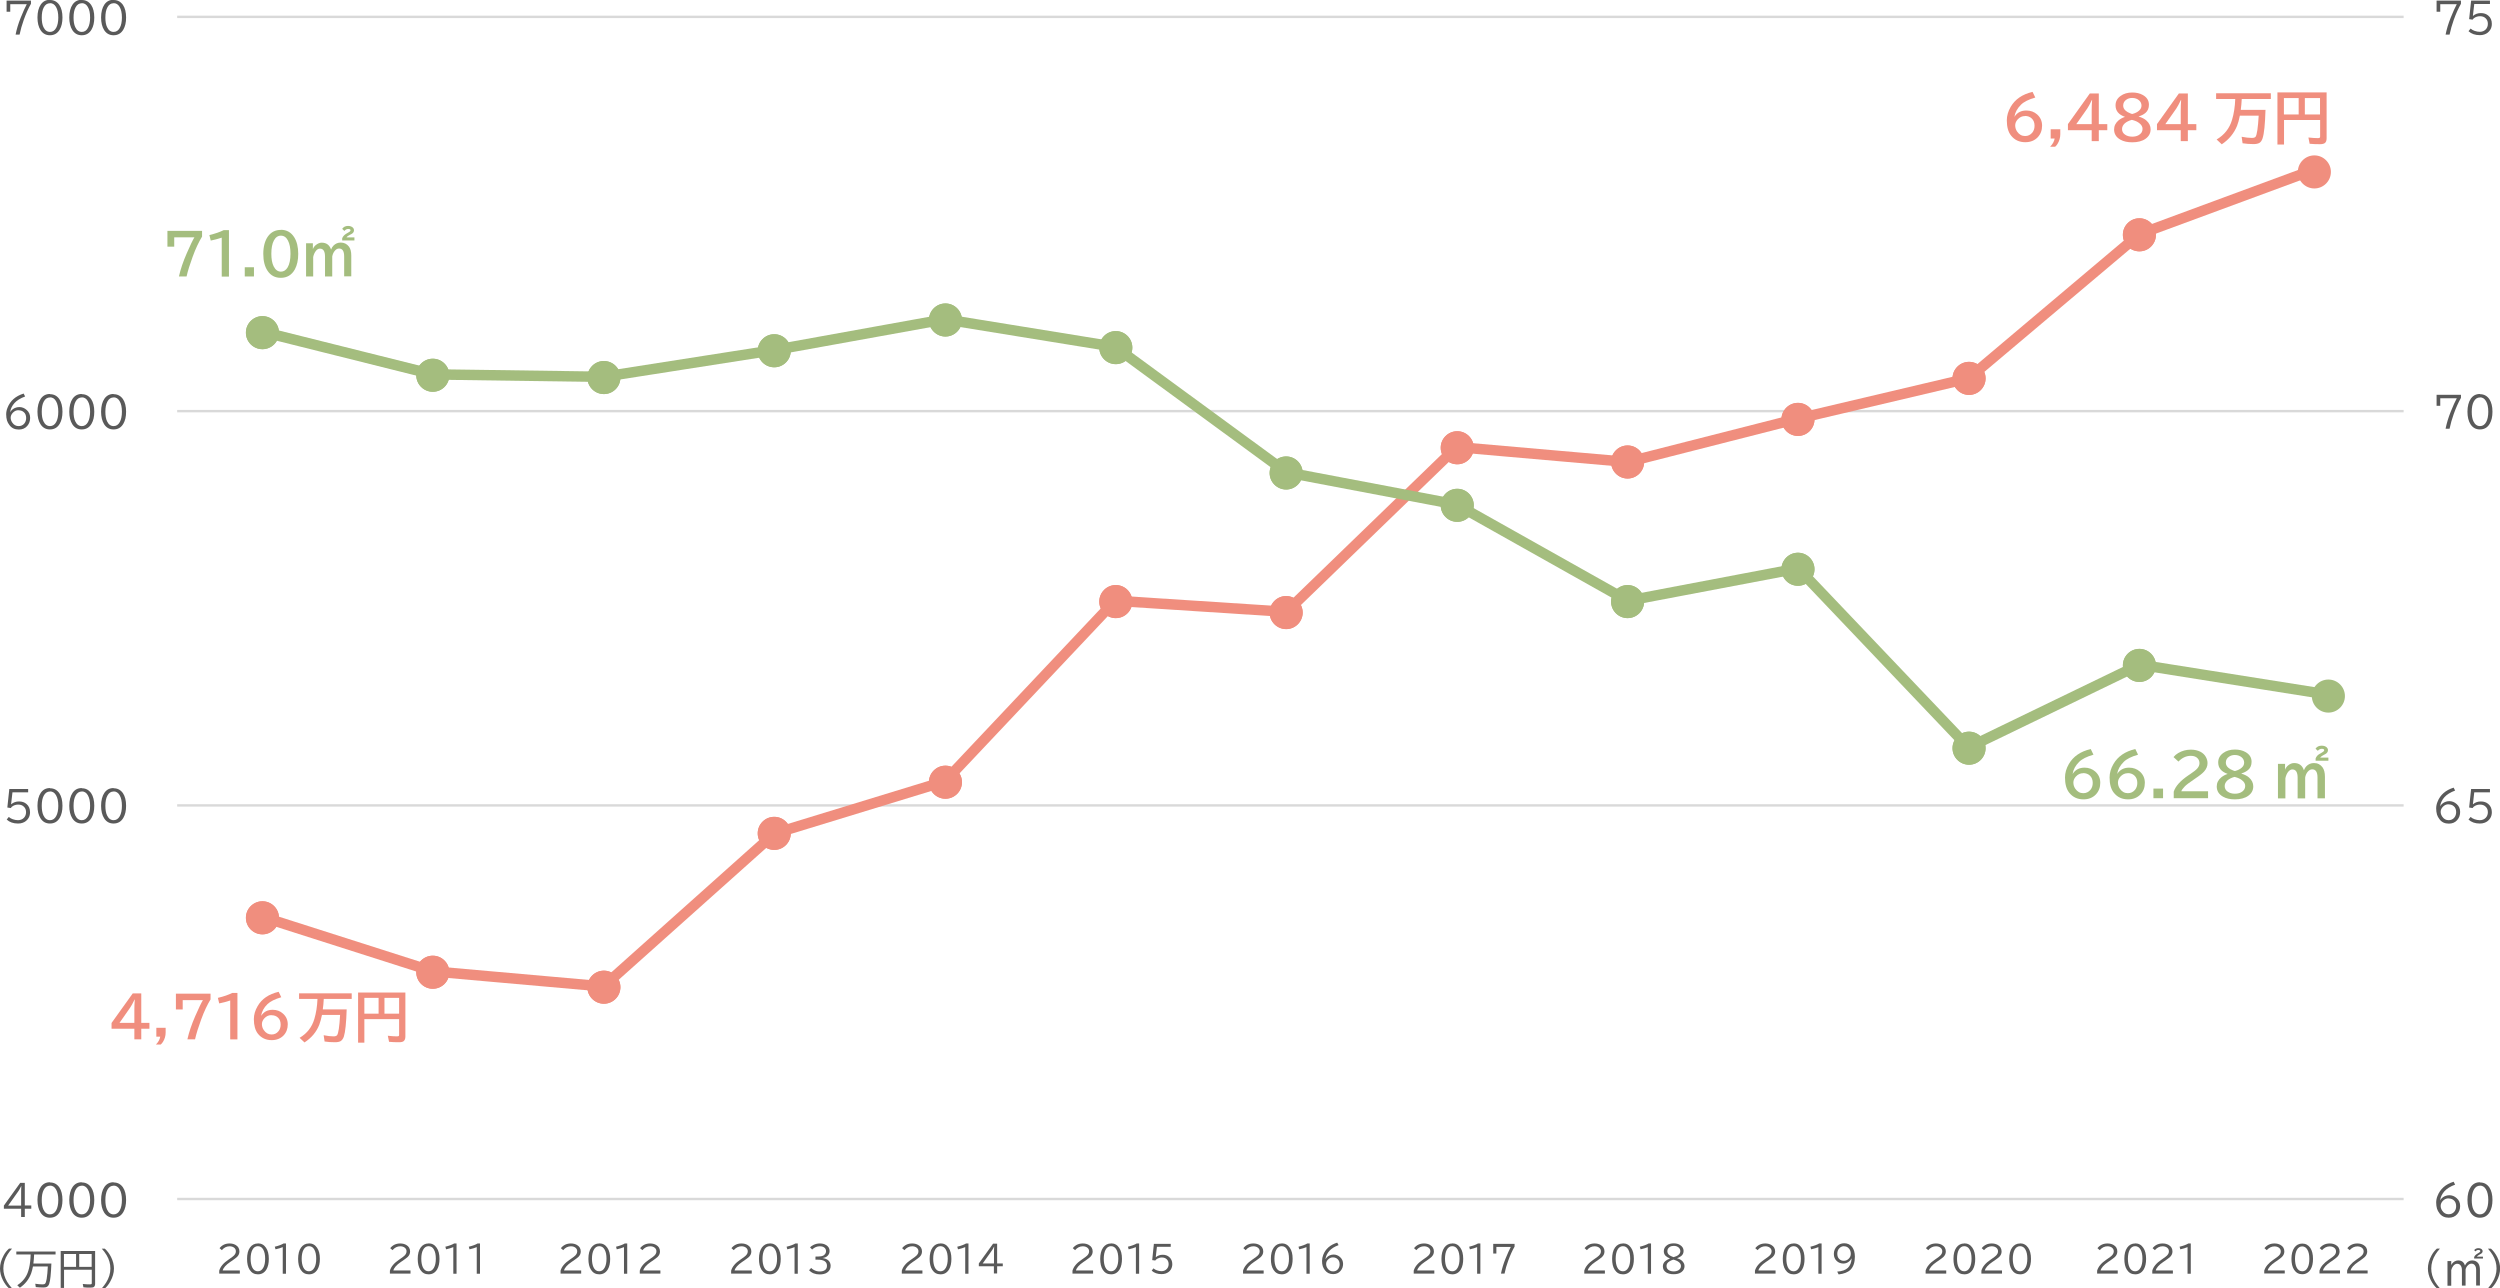<?xml version="1.0" encoding="UTF-8"?>
<svg id="_レイヤー_2" data-name="レイヤー 2" xmlns="http://www.w3.org/2000/svg" xmlns:xlink="http://www.w3.org/1999/xlink" viewBox="0 0 238.91 123.13">
  <defs>
    <style>
      .cls-1 {
        stroke: #d9d9d9;
        stroke-linejoin: round;
        stroke-width: .23px;
      }

      .cls-1, .cls-2, .cls-3, .cls-4 {
        fill: none;
      }

      .cls-5 {
        fill: #a4bd7e;
      }

      .cls-6 {
        fill: #f08e7e;
      }

      .cls-7 {
        clip-path: url(#clippath-1);
      }

      .cls-2 {
        stroke: #a4bd7e;
      }

      .cls-2, .cls-3 {
        stroke-miterlimit: 10;
      }

      .cls-3 {
        stroke: #f08e7e;
      }

      .cls-8 {
        clip-path: url(#clippath);
      }

      .cls-4 {
        clip-rule: evenodd;
      }

      .cls-9 {
        fill: #595959;
      }
    </style>
    <clipPath id="clippath">
      <polygon class="cls-4" points="16.85 115.03 229.7 115.03 229.7 1.61 16.85 1.61 16.85 115.03 16.85 115.03"/>
    </clipPath>
    <clipPath id="clippath-1">
      <polygon class="cls-4" points="16.85 115.03 229.7 115.03 229.7 1.61 16.85 1.61 16.85 115.03 16.85 115.03"/>
    </clipPath>
  </defs>
  <g id="_レイヤー_2-2" data-name="レイヤー 2">
    <g>
      <path class="cls-1" d="M16.93,76.97H229.7M16.93,39.29H229.7M16.93,1.61H229.7"/>
      <line class="cls-1" x1="16.93" y1="114.58" x2="229.7" y2="114.58"/>
      <g class="cls-8">
        <polyline class="cls-3" points="25.1 87.63 41.38 92.83 57.66 94.27 74.02 79.65 90.29 74.67 106.57 57.41 122.93 58.47 139.21 42.72 155.56 44.15 171.84 40 188.12 36.16 204.47 22.37 221.74 15.99"/>
      </g>
      <g>
        <path class="cls-6" d="M26.66,87.71c0,.87-.71,1.58-1.58,1.58s-1.58-.71-1.58-1.58,.71-1.58,1.58-1.58,1.58,.71,1.58,1.58h0Z"/>
        <path class="cls-6" d="M26.66,87.71c0,.87-.71,1.58-1.58,1.58s-1.58-.71-1.58-1.58,.71-1.58,1.58-1.58,1.58,.71,1.58,1.58h0Z"/>
        <path class="cls-6" d="M42.94,92.91c0,.87-.71,1.58-1.58,1.58s-1.58-.71-1.58-1.58,.71-1.58,1.58-1.58,1.58,.71,1.58,1.58h0Z"/>
        <path class="cls-6" d="M42.94,92.91c0,.87-.71,1.58-1.58,1.58s-1.58-.71-1.58-1.58,.71-1.58,1.58-1.58,1.58,.71,1.58,1.58h0Z"/>
        <path class="cls-6" d="M59.29,94.34c0,.87-.71,1.58-1.58,1.58s-1.58-.71-1.58-1.58,.71-1.58,1.58-1.58,1.58,.71,1.58,1.58h0Z"/>
        <path class="cls-6" d="M59.29,94.34c0,.87-.71,1.58-1.58,1.58s-1.58-.71-1.58-1.58,.71-1.58,1.58-1.58,1.58,.71,1.58,1.58h0Z"/>
        <path class="cls-6" d="M75.57,79.64c0,.87-.71,1.58-1.58,1.58s-1.58-.71-1.58-1.58,.71-1.58,1.58-1.58,1.58,.71,1.58,1.58h0Z"/>
        <path class="cls-6" d="M75.57,79.64c0,.87-.71,1.58-1.58,1.58s-1.58-.71-1.58-1.58,.71-1.58,1.58-1.58,1.58,.71,1.58,1.58h0Z"/>
        <path class="cls-6" d="M91.93,74.75c0,.87-.71,1.58-1.58,1.58s-1.58-.71-1.58-1.58,.71-1.58,1.58-1.58,1.58,.71,1.58,1.58h0Z"/>
        <path class="cls-6" d="M91.93,74.75c0,.87-.71,1.58-1.58,1.58s-1.58-.71-1.58-1.58,.71-1.58,1.58-1.58,1.58,.71,1.58,1.58h0Z"/>
        <path class="cls-6" d="M108.21,57.49c0,.87-.71,1.58-1.58,1.58s-1.58-.71-1.58-1.58,.71-1.58,1.58-1.58,1.58,.71,1.58,1.58h0Z"/>
        <path class="cls-6" d="M108.21,57.49c0,.87-.71,1.58-1.58,1.58s-1.58-.71-1.58-1.58,.71-1.58,1.58-1.58,1.58,.71,1.58,1.58h0Z"/>
        <path class="cls-6" d="M124.49,58.54c0,.87-.71,1.58-1.58,1.58s-1.58-.71-1.58-1.58,.71-1.58,1.58-1.58,1.58,.71,1.58,1.58h0Z"/>
        <path class="cls-6" d="M124.49,58.54c0,.87-.71,1.58-1.58,1.58s-1.58-.71-1.58-1.58,.71-1.58,1.58-1.58,1.58,.71,1.58,1.58h0Z"/>
        <path class="cls-6" d="M140.84,42.79c0,.87-.71,1.58-1.58,1.58s-1.58-.71-1.58-1.58,.71-1.58,1.58-1.58,1.58,.71,1.58,1.58h0Z"/>
        <path class="cls-6" d="M140.84,42.79c0,.87-.71,1.58-1.58,1.58s-1.58-.71-1.58-1.58,.71-1.58,1.58-1.58,1.58,.71,1.58,1.58h0Z"/>
        <path class="cls-6" d="M157.12,44.15c0,.87-.71,1.58-1.58,1.58s-1.58-.71-1.58-1.58,.71-1.58,1.58-1.58,1.58,.71,1.58,1.58h0Z"/>
        <path class="cls-6" d="M157.12,44.15c0,.87-.71,1.58-1.58,1.58s-1.58-.71-1.58-1.58,.71-1.58,1.58-1.58,1.58,.71,1.58,1.58h0Z"/>
        <path class="cls-6" d="M173.4,40.08c0,.87-.71,1.58-1.58,1.58s-1.58-.71-1.58-1.58,.71-1.58,1.58-1.58,1.58,.71,1.58,1.58h0Z"/>
        <path class="cls-6" d="M173.4,40.08c0,.87-.71,1.58-1.58,1.58s-1.58-.71-1.58-1.58,.71-1.58,1.58-1.58,1.58,.71,1.58,1.58h0Z"/>
        <path class="cls-6" d="M189.75,36.16c0,.87-.71,1.58-1.58,1.58s-1.58-.71-1.58-1.58,.71-1.58,1.58-1.58,1.58,.71,1.58,1.58h0Z"/>
        <path class="cls-6" d="M189.75,36.16c0,.87-.71,1.58-1.58,1.58s-1.58-.71-1.58-1.58,.71-1.58,1.58-1.58,1.58,.71,1.58,1.58h0Z"/>
        <path class="cls-6" d="M206.03,22.44c0,.87-.71,1.58-1.58,1.58s-1.58-.71-1.58-1.58,.71-1.58,1.58-1.58,1.58,.71,1.58,1.58h0Z"/>
        <path class="cls-6" d="M206.03,22.44c0,.87-.71,1.58-1.58,1.58s-1.58-.71-1.58-1.58,.71-1.58,1.58-1.58,1.58,.71,1.58,1.58h0Z"/>
        <path class="cls-6" d="M222.75,16.43c0,.87-.71,1.58-1.58,1.58s-1.58-.71-1.58-1.58,.71-1.58,1.58-1.58,1.58,.71,1.58,1.58h0Z"/>
      </g>
      <g class="cls-7">
        <polyline class="cls-2" points="25.1 31.71 41.38 35.78 57.66 36.01 74.02 33.45 90.29 30.51 106.57 33.15 122.93 45.13 139.21 48.22 155.56 57.41 171.84 54.32 188.12 71.43 204.47 63.52 222.5 66.38"/>
      </g>
      <g>
        <path class="cls-5" d="M26.66,31.79c0,.87-.71,1.58-1.58,1.58s-1.58-.71-1.58-1.58,.71-1.58,1.58-1.58,1.58,.71,1.58,1.58h0Z"/>
        <path class="cls-5" d="M26.66,31.79c0,.87-.71,1.58-1.58,1.58s-1.58-.71-1.58-1.58,.71-1.58,1.58-1.58,1.58,.71,1.58,1.58h0Z"/>
        <path class="cls-5" d="M42.94,35.86c0,.87-.71,1.58-1.58,1.58s-1.58-.71-1.58-1.58,.71-1.58,1.58-1.58,1.58,.71,1.58,1.58h0Z"/>
        <path class="cls-5" d="M42.94,35.86c0,.87-.71,1.58-1.58,1.58s-1.58-.71-1.58-1.58,.71-1.58,1.58-1.58,1.58,.71,1.58,1.58h0Z"/>
        <path class="cls-5" d="M59.29,36.08c0,.87-.71,1.58-1.58,1.58s-1.58-.71-1.58-1.58,.71-1.58,1.58-1.58,1.58,.71,1.58,1.58h0Z"/>
        <path class="cls-5" d="M59.29,36.08c0,.87-.71,1.58-1.58,1.58s-1.58-.71-1.58-1.58,.71-1.58,1.58-1.58,1.58,.71,1.58,1.58h0Z"/>
        <path class="cls-5" d="M75.57,33.52c0,.87-.71,1.58-1.58,1.58s-1.58-.71-1.58-1.58,.71-1.58,1.58-1.58,1.58,.71,1.58,1.58h0Z"/>
        <path class="cls-5" d="M75.57,33.52c0,.87-.71,1.58-1.58,1.58s-1.58-.71-1.58-1.58,.71-1.58,1.58-1.58,1.58,.71,1.58,1.58h0Z"/>
        <path class="cls-5" d="M91.93,30.58c0,.87-.71,1.58-1.58,1.58s-1.58-.71-1.58-1.58,.71-1.58,1.58-1.58,1.58,.71,1.58,1.58h0Z"/>
        <path class="cls-5" d="M91.93,30.58c0,.87-.71,1.58-1.58,1.58s-1.58-.71-1.58-1.58,.71-1.58,1.58-1.58,1.58,.71,1.58,1.58h0Z"/>
        <path class="cls-5" d="M108.21,33.22c0,.87-.71,1.58-1.58,1.58s-1.58-.71-1.58-1.58,.71-1.58,1.58-1.58,1.58,.71,1.58,1.58h0Z"/>
        <path class="cls-5" d="M108.21,33.22c0,.87-.71,1.58-1.58,1.58s-1.58-.71-1.58-1.58,.71-1.58,1.58-1.58,1.58,.71,1.58,1.58h0Z"/>
        <path class="cls-5" d="M124.49,45.2c0,.87-.71,1.58-1.58,1.58s-1.58-.71-1.58-1.58,.71-1.58,1.58-1.58,1.58,.71,1.58,1.58h0Z"/>
        <path class="cls-5" d="M124.49,45.2c0,.87-.71,1.58-1.58,1.58s-1.58-.71-1.58-1.58,.71-1.58,1.58-1.58,1.58,.71,1.58,1.58h0Z"/>
        <path class="cls-5" d="M140.84,48.29c0,.87-.71,1.58-1.58,1.58s-1.58-.71-1.58-1.58,.71-1.58,1.58-1.58,1.58,.71,1.58,1.58h0Z"/>
        <path class="cls-5" d="M140.84,48.29c0,.87-.71,1.58-1.58,1.58s-1.58-.71-1.58-1.58,.71-1.58,1.58-1.58,1.58,.71,1.58,1.58h0Z"/>
        <path class="cls-5" d="M157.12,57.49c0,.87-.71,1.58-1.58,1.58s-1.58-.71-1.58-1.58,.71-1.58,1.58-1.58,1.58,.71,1.58,1.58h0Z"/>
        <path class="cls-5" d="M157.12,57.49c0,.87-.71,1.58-1.58,1.58s-1.58-.71-1.58-1.58,.71-1.58,1.58-1.58,1.58,.71,1.58,1.58h0Z"/>
        <path class="cls-5" d="M173.4,54.4c0,.87-.71,1.58-1.58,1.58s-1.58-.71-1.58-1.58,.71-1.58,1.58-1.58,1.58,.71,1.58,1.58h0Z"/>
        <path class="cls-5" d="M173.4,54.4c0,.87-.71,1.58-1.58,1.58s-1.58-.71-1.58-1.58,.71-1.58,1.58-1.58,1.58,.71,1.58,1.58h0Z"/>
        <path class="cls-5" d="M189.75,71.5c0,.87-.71,1.58-1.58,1.58s-1.58-.71-1.58-1.58,.71-1.58,1.58-1.58,1.58,.71,1.58,1.58h0Z"/>
        <path class="cls-5" d="M189.75,71.5c0,.87-.71,1.58-1.58,1.58s-1.58-.71-1.58-1.58,.71-1.58,1.58-1.58,1.58,.71,1.58,1.58h0Z"/>
        <path class="cls-5" d="M206.03,63.59c0,.87-.71,1.58-1.58,1.58s-1.58-.71-1.58-1.58,.71-1.58,1.58-1.58,1.58,.71,1.58,1.58h0Z"/>
        <path class="cls-5" d="M206.03,63.59c0,.87-.71,1.58-1.58,1.58s-1.58-.71-1.58-1.58,.71-1.58,1.58-1.58,1.58,.71,1.58,1.58h0Z"/>
        <path class="cls-5" d="M224.09,66.52c0,.87-.71,1.58-1.58,1.58s-1.58-.71-1.58-1.58,.71-1.58,1.58-1.58,1.58,.71,1.58,1.58h0Z"/>
      </g>
      <g>
        <path class="cls-9" d="M233.2,114.7c.1-.18,.25-.3,.44-.39,.14-.06,.28-.09,.42-.09,.26,0,.5,.09,.71,.28,.22,.19,.33,.44,.33,.75s-.09,.56-.28,.78c-.2,.23-.47,.34-.8,.34-.39,0-.69-.14-.9-.43-.11-.14-.18-.28-.23-.43-.05-.17-.08-.37-.08-.59,0-.21,.04-.42,.13-.64,.26-.66,.77-1.11,1.54-1.35l.14,.28c-.46,.17-.79,.38-1.01,.62-.24,.27-.38,.56-.42,.88h.02Zm.79-.18c-.21,0-.39,.08-.55,.25-.13,.14-.2,.3-.2,.47,0,.16,.05,.31,.15,.46,.15,.23,.36,.34,.61,.34,.22,0,.4-.08,.53-.23,.13-.15,.19-.33,.19-.54,0-.23-.07-.42-.2-.54-.14-.14-.32-.2-.53-.2Z"/>
        <path class="cls-9" d="M237,113c.38,0,.67,.16,.89,.47,.2,.3,.3,.7,.3,1.21,0,.47-.09,.85-.26,1.14-.21,.37-.53,.55-.94,.55-.39,0-.69-.17-.9-.5-.19-.3-.29-.7-.29-1.2s.11-.94,.32-1.24c.21-.3,.5-.45,.87-.45Zm0,.31c-.26,0-.46,.13-.6,.4-.13,.24-.19,.56-.19,.97,0,.37,.05,.68,.16,.91,.14,.3,.35,.46,.63,.46,.25,0,.45-.13,.59-.39,.13-.24,.2-.57,.2-.98,0-.43-.07-.77-.22-1.02-.14-.24-.33-.36-.58-.36Z"/>
      </g>
      <g>
        <path class="cls-9" d="M233.2,77.04c.1-.18,.25-.3,.44-.39,.14-.06,.28-.09,.42-.09,.26,0,.5,.09,.71,.28,.22,.19,.33,.44,.33,.75s-.09,.56-.28,.78c-.2,.23-.47,.34-.8,.34-.39,0-.69-.14-.9-.43-.11-.14-.18-.28-.23-.43-.05-.17-.08-.37-.08-.59,0-.21,.04-.42,.13-.64,.26-.66,.77-1.11,1.54-1.35l.14,.28c-.46,.17-.79,.38-1.01,.62-.24,.27-.38,.56-.42,.88h.02Zm.79-.18c-.21,0-.39,.08-.55,.25-.13,.14-.2,.3-.2,.47,0,.16,.05,.31,.15,.46,.15,.23,.36,.34,.61,.34,.22,0,.4-.08,.53-.23,.13-.15,.19-.33,.19-.54,0-.23-.07-.42-.2-.54-.14-.14-.32-.2-.53-.2Z"/>
        <path class="cls-9" d="M236.13,75.4h1.82v.32h-1.5l-.13,1.13h.02c.2-.17,.45-.26,.74-.26s.52,.08,.71,.24c.23,.19,.34,.46,.34,.79,0,.22-.05,.41-.16,.58-.13,.2-.31,.35-.55,.43-.13,.05-.28,.07-.44,.07-.45,0-.81-.13-1.08-.38l.2-.25c.11,.1,.24,.17,.38,.22,.17,.06,.34,.09,.5,.09,.23,0,.42-.08,.57-.23,.13-.14,.2-.32,.2-.53s-.06-.38-.19-.51c-.14-.15-.32-.22-.56-.22-.17,0-.33,.04-.48,.12-.1,.06-.18,.12-.23,.21l-.33-.05,.19-1.77Z"/>
      </g>
      <g>
        <path class="cls-9" d="M232.85,37.73h2.33v.29c-.25,.44-.48,.95-.69,1.54-.17,.47-.3,.94-.4,1.41h-.38c.1-.51,.26-1.05,.49-1.62,.23-.58,.43-1.01,.58-1.29h-1.58v.72h-.35v-1.05Z"/>
        <path class="cls-9" d="M237,37.67c.38,0,.67,.16,.89,.47,.2,.3,.3,.7,.3,1.21,0,.47-.09,.85-.26,1.14-.21,.37-.53,.55-.94,.55-.39,0-.69-.17-.9-.5-.19-.3-.29-.7-.29-1.2s.11-.94,.32-1.24c.21-.3,.5-.45,.87-.45Zm0,.31c-.26,0-.46,.13-.6,.4-.13,.24-.19,.56-.19,.97,0,.37,.05,.68,.16,.91,.14,.3,.35,.46,.63,.46,.25,0,.45-.13,.59-.39,.13-.24,.2-.57,.2-.98,0-.43-.07-.77-.22-1.02-.14-.24-.33-.36-.58-.36Z"/>
      </g>
      <g>
        <path class="cls-9" d="M232.85,.06h2.33V.36c-.25,.44-.48,.95-.69,1.54-.17,.47-.3,.94-.4,1.41h-.38c.1-.51,.26-1.05,.49-1.62,.23-.58,.43-1.01,.58-1.29h-1.58v.72h-.35V.06Z"/>
        <path class="cls-9" d="M236.13,.06h1.82V.38h-1.5l-.13,1.13h.02c.2-.17,.45-.26,.74-.26s.52,.08,.71,.24c.23,.19,.34,.46,.34,.79,0,.22-.05,.41-.16,.58-.13,.2-.31,.35-.55,.43-.13,.05-.28,.07-.44,.07-.45,0-.81-.13-1.08-.38l.2-.25c.11,.1,.24,.17,.38,.22,.17,.06,.34,.09,.5,.09,.23,0,.42-.08,.57-.23,.13-.14,.2-.32,.2-.53s-.06-.38-.19-.51c-.14-.15-.32-.22-.56-.22-.17,0-.33,.04-.48,.12-.1,.06-.18,.12-.23,.21l-.33-.05,.19-1.77Z"/>
      </g>
      <g>
        <path class="cls-9" d="M1.93,113.04h.44v2.16h.62v.31h-.62v.79h-.35v-.79H.37v-.3l1.56-2.17Zm.09,2.16v-1.15c0-.22,0-.45,.02-.69h-.02c-.11,.23-.21,.4-.29,.51l-.95,1.34h1.24Z"/>
        <path class="cls-9" d="M4.78,113c.38,0,.67,.16,.89,.47,.2,.3,.3,.7,.3,1.21,0,.47-.09,.85-.26,1.14-.21,.37-.53,.55-.94,.55-.39,0-.69-.17-.9-.5-.19-.3-.29-.7-.29-1.2s.11-.94,.32-1.24c.21-.3,.5-.45,.87-.45Zm0,.31c-.26,0-.46,.13-.6,.4-.13,.24-.19,.56-.19,.97,0,.37,.05,.68,.16,.91,.14,.3,.35,.46,.63,.46,.25,0,.45-.13,.59-.39,.13-.24,.2-.57,.2-.98,0-.43-.07-.77-.22-1.02-.14-.24-.33-.36-.58-.36Z"/>
        <path class="cls-9" d="M7.82,113c.38,0,.67,.16,.89,.47,.2,.3,.3,.7,.3,1.21,0,.47-.09,.85-.26,1.14-.21,.37-.53,.55-.94,.55-.39,0-.69-.17-.9-.5-.19-.3-.29-.7-.29-1.2s.11-.94,.32-1.24c.21-.3,.5-.45,.87-.45Zm0,.31c-.26,0-.46,.13-.6,.4-.13,.24-.19,.56-.19,.97,0,.37,.05,.68,.16,.91,.14,.3,.35,.46,.63,.46,.25,0,.45-.13,.59-.39,.13-.24,.2-.57,.2-.98,0-.43-.07-.77-.22-1.02-.14-.24-.33-.36-.58-.36Z"/>
        <path class="cls-9" d="M10.86,113c.38,0,.67,.16,.89,.47,.2,.3,.3,.7,.3,1.21,0,.47-.09,.85-.26,1.14-.21,.37-.53,.55-.94,.55-.39,0-.69-.17-.9-.5-.19-.3-.29-.7-.29-1.2s.11-.94,.32-1.24c.21-.3,.5-.45,.87-.45Zm0,.31c-.26,0-.46,.13-.6,.4-.13,.24-.19,.56-.19,.97,0,.37,.05,.68,.16,.91,.14,.3,.35,.46,.63,.46,.25,0,.45-.13,.59-.39,.13-.24,.2-.57,.2-.98,0-.43-.07-.77-.22-1.02-.14-.24-.33-.36-.58-.36Z"/>
      </g>
      <g>
        <path class="cls-9" d="M.87,75.4h1.82v.32H1.19l-.13,1.13h.02c.2-.17,.45-.26,.74-.26s.52,.08,.71,.24c.23,.19,.34,.46,.34,.79,0,.22-.05,.41-.16,.58-.13,.2-.31,.35-.55,.43-.13,.05-.28,.07-.44,.07-.45,0-.81-.13-1.08-.38l.2-.25c.11,.1,.24,.17,.38,.22,.17,.06,.34,.09,.5,.09,.23,0,.42-.08,.57-.23,.13-.14,.2-.32,.2-.53s-.06-.38-.19-.51c-.14-.15-.32-.22-.56-.22-.17,0-.33,.04-.48,.12-.1,.06-.18,.12-.23,.21l-.33-.05,.19-1.77Z"/>
        <path class="cls-9" d="M4.78,75.33c.38,0,.67,.16,.89,.47,.2,.3,.3,.7,.3,1.21,0,.47-.09,.85-.26,1.14-.21,.37-.53,.55-.94,.55-.39,0-.69-.17-.9-.5-.19-.3-.29-.7-.29-1.2s.11-.94,.32-1.24c.21-.3,.5-.45,.87-.45Zm0,.31c-.26,0-.46,.13-.6,.4-.13,.24-.19,.56-.19,.97,0,.37,.05,.68,.16,.91,.14,.3,.35,.46,.63,.46,.25,0,.45-.13,.59-.39,.13-.24,.2-.57,.2-.98,0-.43-.07-.77-.22-1.02-.14-.24-.33-.36-.58-.36Z"/>
        <path class="cls-9" d="M7.82,75.33c.38,0,.67,.16,.89,.47,.2,.3,.3,.7,.3,1.21,0,.47-.09,.85-.26,1.14-.21,.37-.53,.55-.94,.55-.39,0-.69-.17-.9-.5-.19-.3-.29-.7-.29-1.2s.11-.94,.32-1.24c.21-.3,.5-.45,.87-.45Zm0,.31c-.26,0-.46,.13-.6,.4-.13,.24-.19,.56-.19,.97,0,.37,.05,.68,.16,.91,.14,.3,.35,.46,.63,.46,.25,0,.45-.13,.59-.39,.13-.24,.2-.57,.2-.98,0-.43-.07-.77-.22-1.02-.14-.24-.33-.36-.58-.36Z"/>
        <path class="cls-9" d="M10.86,75.33c.38,0,.67,.16,.89,.47,.2,.3,.3,.7,.3,1.21,0,.47-.09,.85-.26,1.14-.21,.37-.53,.55-.94,.55-.39,0-.69-.17-.9-.5-.19-.3-.29-.7-.29-1.2s.11-.94,.32-1.24c.21-.3,.5-.45,.87-.45Zm0,.31c-.26,0-.46,.13-.6,.4-.13,.24-.19,.56-.19,.97,0,.37,.05,.68,.16,.91,.14,.3,.35,.46,.63,.46,.25,0,.45-.13,.59-.39,.13-.24,.2-.57,.2-.98,0-.43-.07-.77-.22-1.02-.14-.24-.33-.36-.58-.36Z"/>
      </g>
      <g>
        <path class="cls-9" d="M.98,39.38c.1-.18,.25-.3,.44-.39,.14-.06,.28-.09,.42-.09,.26,0,.5,.09,.71,.28,.22,.19,.33,.44,.33,.75s-.09,.56-.28,.78c-.2,.23-.47,.34-.8,.34-.39,0-.69-.14-.9-.43-.11-.14-.18-.28-.23-.43-.05-.17-.08-.37-.08-.59,0-.21,.04-.42,.13-.64,.26-.66,.77-1.11,1.54-1.35l.14,.28c-.46,.17-.79,.38-1.01,.62-.24,.27-.38,.56-.42,.88h.02Zm.79-.18c-.21,0-.39,.08-.55,.25-.13,.14-.2,.3-.2,.47,0,.16,.05,.31,.15,.46,.15,.23,.36,.34,.61,.34,.22,0,.4-.08,.53-.23,.13-.15,.19-.33,.19-.54,0-.23-.07-.42-.2-.54-.14-.14-.32-.2-.53-.2Z"/>
        <path class="cls-9" d="M4.78,37.67c.38,0,.67,.16,.89,.47,.2,.3,.3,.7,.3,1.21,0,.47-.09,.85-.26,1.14-.21,.37-.53,.55-.94,.55-.39,0-.69-.17-.9-.5-.19-.3-.29-.7-.29-1.2s.11-.94,.32-1.24c.21-.3,.5-.45,.87-.45Zm0,.31c-.26,0-.46,.13-.6,.4-.13,.24-.19,.56-.19,.97,0,.37,.05,.68,.16,.91,.14,.3,.35,.46,.63,.46,.25,0,.45-.13,.59-.39,.13-.24,.2-.57,.2-.98,0-.43-.07-.77-.22-1.02-.14-.24-.33-.36-.58-.36Z"/>
        <path class="cls-9" d="M7.82,37.67c.38,0,.67,.16,.89,.47,.2,.3,.3,.7,.3,1.21,0,.47-.09,.85-.26,1.14-.21,.37-.53,.55-.94,.55-.39,0-.69-.17-.9-.5-.19-.3-.29-.7-.29-1.2s.11-.94,.32-1.24c.21-.3,.5-.45,.87-.45Zm0,.31c-.26,0-.46,.13-.6,.4-.13,.24-.19,.56-.19,.97,0,.37,.05,.68,.16,.91,.14,.3,.35,.46,.63,.46,.25,0,.45-.13,.59-.39,.13-.24,.2-.57,.2-.98,0-.43-.07-.77-.22-1.02-.14-.24-.33-.36-.58-.36Z"/>
        <path class="cls-9" d="M10.86,37.67c.38,0,.67,.16,.89,.47,.2,.3,.3,.7,.3,1.21,0,.47-.09,.85-.26,1.14-.21,.37-.53,.55-.94,.55-.39,0-.69-.17-.9-.5-.19-.3-.29-.7-.29-1.2s.11-.94,.32-1.24c.21-.3,.5-.45,.87-.45Zm0,.31c-.26,0-.46,.13-.6,.4-.13,.24-.19,.56-.19,.97,0,.37,.05,.68,.16,.91,.14,.3,.35,.46,.63,.46,.25,0,.45-.13,.59-.39,.13-.24,.2-.57,.2-.98,0-.43-.07-.77-.22-1.02-.14-.24-.33-.36-.58-.36Z"/>
      </g>
      <g>
        <path class="cls-9" d="M.64,.06H2.96V.36c-.25,.44-.48,.95-.69,1.54-.17,.47-.3,.94-.4,1.41h-.38c.1-.51,.26-1.05,.49-1.62,.23-.58,.43-1.01,.58-1.29H.98v.72h-.35V.06Z"/>
        <path class="cls-9" d="M4.78,0c.38,0,.67,.16,.89,.47,.2,.3,.3,.7,.3,1.21,0,.47-.09,.85-.26,1.14-.21,.37-.53,.55-.94,.55-.39,0-.69-.17-.9-.5-.19-.3-.29-.7-.29-1.2s.11-.94,.32-1.24c.21-.3,.5-.45,.87-.45Zm0,.31c-.26,0-.46,.13-.6,.4-.13,.24-.19,.56-.19,.97,0,.37,.05,.68,.16,.91,.14,.3,.35,.46,.63,.46,.25,0,.45-.13,.59-.39,.13-.24,.2-.57,.2-.98,0-.43-.07-.77-.22-1.02-.14-.24-.33-.36-.58-.36Z"/>
        <path class="cls-9" d="M7.82,0c.38,0,.67,.16,.89,.47,.2,.3,.3,.7,.3,1.21,0,.47-.09,.85-.26,1.14-.21,.37-.53,.55-.94,.55-.39,0-.69-.17-.9-.5-.19-.3-.29-.7-.29-1.2s.11-.94,.32-1.24c.21-.3,.5-.45,.87-.45Zm0,.31c-.26,0-.46,.13-.6,.4-.13,.24-.19,.56-.19,.97,0,.37,.05,.68,.16,.91,.14,.3,.35,.46,.63,.46,.25,0,.45-.13,.59-.39,.13-.24,.2-.57,.2-.98,0-.43-.07-.77-.22-1.02-.14-.24-.33-.36-.58-.36Z"/>
        <path class="cls-9" d="M10.86,0c.38,0,.67,.16,.89,.47,.2,.3,.3,.7,.3,1.21,0,.47-.09,.85-.26,1.14-.21,.37-.53,.55-.94,.55-.39,0-.69-.17-.9-.5-.19-.3-.29-.7-.29-1.2s.11-.94,.32-1.24c.21-.3,.5-.45,.87-.45Zm0,.31c-.26,0-.46,.13-.6,.4-.13,.24-.19,.56-.19,.97,0,.37,.05,.68,.16,.91,.14,.3,.35,.46,.63,.46,.25,0,.45-.13,.59-.39,.13-.24,.2-.57,.2-.98,0-.43-.07-.77-.22-1.02-.14-.24-.33-.36-.58-.36Z"/>
      </g>
      <g>
        <path class="cls-9" d="M20.95,121.71v-.28c.11-.38,.4-.73,.88-1.05l.1-.07c.21-.14,.35-.25,.42-.32,.13-.13,.19-.26,.19-.41,0-.14-.05-.25-.16-.34-.11-.09-.26-.14-.44-.14-.28,0-.53,.12-.74,.37l-.22-.19c.24-.3,.56-.45,.96-.45,.22,0,.41,.05,.57,.14,.25,.14,.37,.35,.37,.63,0,.2-.08,.37-.23,.52-.08,.07-.23,.19-.46,.35l-.06,.04-.12,.08c-.43,.29-.67,.57-.73,.82h1.64v.3h-1.97Z"/>
        <path class="cls-9" d="M24.64,118.82c.33,0,.59,.14,.78,.42,.18,.26,.27,.61,.27,1.06,0,.41-.07,.74-.22,1-.19,.32-.46,.48-.82,.48-.34,0-.6-.14-.79-.43-.17-.26-.25-.61-.25-1.05s.09-.82,.28-1.08c.19-.26,.44-.39,.76-.39Zm0,.27c-.22,0-.4,.12-.52,.35-.11,.21-.17,.49-.17,.85,0,.33,.05,.59,.14,.8,.12,.27,.31,.4,.55,.4,.22,0,.39-.11,.52-.34,.12-.21,.18-.5,.18-.86,0-.38-.06-.67-.19-.89-.12-.21-.29-.31-.51-.31Z"/>
        <path class="cls-9" d="M27.02,121.71v-2.53c-.19,.08-.42,.15-.69,.21l-.07-.25c.38-.09,.66-.2,.84-.31h.23v2.89h-.31Z"/>
        <path class="cls-9" d="M29.52,118.82c.33,0,.59,.14,.78,.42,.18,.26,.27,.61,.27,1.06,0,.41-.07,.74-.22,1-.19,.32-.46,.48-.82,.48-.34,0-.6-.14-.79-.43-.17-.26-.25-.61-.25-1.05s.09-.82,.28-1.08c.19-.26,.44-.39,.76-.39Zm0,.27c-.22,0-.4,.12-.52,.35-.11,.21-.17,.49-.17,.85,0,.33,.05,.59,.14,.8,.12,.27,.31,.4,.55,.4,.22,0,.39-.11,.52-.34,.12-.21,.18-.5,.18-.86,0-.38-.06-.67-.19-.89-.12-.21-.29-.31-.51-.31Z"/>
      </g>
      <g>
        <path class="cls-9" d="M37.26,121.71v-.28c.11-.38,.4-.73,.88-1.05l.1-.07c.21-.14,.35-.25,.42-.32,.13-.13,.19-.26,.19-.41,0-.14-.05-.25-.16-.34-.11-.09-.26-.14-.44-.14-.28,0-.53,.12-.74,.37l-.22-.19c.24-.3,.56-.45,.96-.45,.22,0,.41,.05,.57,.14,.25,.14,.37,.35,.37,.63,0,.2-.08,.37-.23,.52-.08,.07-.23,.19-.46,.35l-.06,.04-.12,.08c-.43,.29-.67,.57-.73,.82h1.64v.3h-1.97Z"/>
        <path class="cls-9" d="M40.95,118.82c.33,0,.59,.14,.78,.42,.18,.26,.27,.61,.27,1.06,0,.41-.07,.74-.22,1-.19,.32-.46,.48-.82,.48-.34,0-.6-.14-.79-.43-.17-.26-.25-.61-.25-1.05s.09-.82,.28-1.08c.19-.26,.44-.39,.76-.39Zm0,.27c-.22,0-.4,.12-.52,.35-.11,.21-.17,.49-.17,.85,0,.33,.05,.59,.14,.8,.12,.27,.31,.4,.55,.4,.22,0,.39-.11,.52-.34,.12-.21,.18-.5,.18-.86,0-.38-.06-.67-.19-.89-.12-.21-.29-.31-.51-.31Z"/>
        <path class="cls-9" d="M43.32,121.71v-2.53c-.19,.08-.42,.15-.69,.21l-.07-.25c.38-.09,.66-.2,.84-.31h.23v2.89h-.31Z"/>
        <path class="cls-9" d="M45.56,121.71v-2.53c-.19,.08-.42,.15-.69,.21l-.07-.25c.38-.09,.66-.2,.84-.31h.23v2.89h-.31Z"/>
      </g>
      <g>
        <path class="cls-9" d="M53.57,121.71v-.28c.11-.38,.4-.73,.88-1.05l.1-.07c.21-.14,.35-.25,.42-.32,.13-.13,.19-.26,.19-.41,0-.14-.05-.25-.16-.34-.11-.09-.26-.14-.44-.14-.28,0-.53,.12-.74,.37l-.22-.19c.24-.3,.56-.45,.96-.45,.22,0,.41,.05,.57,.14,.25,.14,.37,.35,.37,.63,0,.2-.08,.37-.23,.52-.08,.07-.23,.19-.46,.35l-.06,.04-.12,.08c-.43,.29-.67,.57-.73,.82h1.64v.3h-1.97Z"/>
        <path class="cls-9" d="M57.26,118.82c.33,0,.59,.14,.78,.42,.18,.26,.27,.61,.27,1.06,0,.41-.07,.74-.22,1-.19,.32-.46,.48-.82,.48-.34,0-.6-.14-.79-.43-.17-.26-.25-.61-.25-1.05s.09-.82,.28-1.08c.19-.26,.44-.39,.76-.39Zm0,.27c-.22,0-.4,.12-.52,.35-.11,.21-.17,.49-.17,.85,0,.33,.05,.59,.14,.8,.12,.27,.31,.4,.55,.4,.22,0,.39-.11,.52-.34,.12-.21,.18-.5,.18-.86,0-.38-.06-.67-.19-.89-.12-.21-.29-.31-.51-.31Z"/>
        <path class="cls-9" d="M59.63,121.71v-2.53c-.19,.08-.42,.15-.69,.21l-.07-.25c.38-.09,.66-.2,.84-.31h.23v2.89h-.31Z"/>
        <path class="cls-9" d="M61.14,121.71v-.28c.11-.38,.4-.73,.88-1.05l.1-.07c.21-.14,.35-.25,.42-.32,.13-.13,.19-.26,.19-.41,0-.14-.05-.25-.16-.34-.11-.09-.26-.14-.44-.14-.28,0-.53,.12-.74,.37l-.22-.19c.24-.3,.56-.45,.96-.45,.22,0,.41,.05,.57,.14,.25,.14,.37,.35,.37,.63,0,.2-.08,.37-.23,.52-.08,.07-.23,.19-.46,.35l-.06,.04-.12,.08c-.43,.29-.67,.57-.73,.82h1.64v.3h-1.97Z"/>
      </g>
      <g>
        <path class="cls-9" d="M69.87,121.71v-.28c.11-.38,.4-.73,.88-1.05l.1-.07c.21-.14,.35-.25,.42-.32,.13-.13,.19-.26,.19-.41,0-.14-.05-.25-.16-.34-.11-.09-.26-.14-.44-.14-.28,0-.53,.12-.74,.37l-.22-.19c.24-.3,.56-.45,.96-.45,.22,0,.41,.05,.57,.14,.25,.14,.37,.35,.37,.63,0,.2-.08,.37-.23,.52-.08,.07-.23,.19-.46,.35l-.06,.04-.12,.08c-.43,.29-.67,.57-.73,.82h1.64v.3h-1.97Z"/>
        <path class="cls-9" d="M73.56,118.82c.33,0,.59,.14,.78,.42,.18,.26,.27,.61,.27,1.06,0,.41-.07,.74-.22,1-.19,.32-.46,.48-.82,.48-.34,0-.6-.14-.79-.43-.17-.26-.25-.61-.25-1.05s.09-.82,.28-1.08c.19-.26,.44-.39,.76-.39Zm0,.27c-.22,0-.4,.12-.52,.35-.11,.21-.17,.49-.17,.85,0,.33,.05,.59,.14,.8,.12,.27,.31,.4,.55,.4,.22,0,.39-.11,.52-.34,.12-.21,.18-.5,.18-.86,0-.38-.06-.67-.19-.89-.12-.21-.29-.31-.51-.31Z"/>
        <path class="cls-9" d="M75.93,121.71v-2.53c-.19,.08-.42,.15-.69,.21l-.07-.25c.38-.09,.66-.2,.84-.31h.23v2.89h-.31Z"/>
        <path class="cls-9" d="M77.95,120.08h.22c.22,0,.39-.03,.52-.1,.03-.02,.06-.03,.08-.06,.12-.1,.17-.22,.17-.36s-.06-.27-.18-.35c-.11-.08-.25-.11-.43-.11-.26,0-.5,.1-.72,.31l-.2-.21c.09-.09,.19-.16,.31-.22,.2-.1,.4-.15,.62-.15s.42,.04,.58,.14c.24,.13,.36,.32,.36,.58,0,.19-.07,.35-.21,.48-.11,.1-.26,.17-.47,.19h0c.24,.04,.43,.11,.56,.23,.14,.13,.22,.3,.22,.52,0,.27-.11,.48-.32,.63-.18,.13-.43,.19-.73,.19-.42,0-.75-.13-1.01-.4l.2-.22c.07,.08,.16,.14,.25,.19,.18,.1,.36,.15,.56,.15,.22,0,.4-.05,.53-.15,.11-.09,.17-.22,.17-.39,0-.4-.29-.59-.89-.59h-.21v-.27Z"/>
      </g>
      <g>
        <path class="cls-9" d="M86.18,121.71v-.28c.11-.38,.4-.73,.88-1.05l.1-.07c.21-.14,.35-.25,.42-.32,.13-.13,.19-.26,.19-.41,0-.14-.05-.25-.16-.34-.11-.09-.26-.14-.44-.14-.28,0-.53,.12-.74,.37l-.22-.19c.24-.3,.56-.45,.96-.45,.22,0,.41,.05,.57,.14,.25,.14,.37,.35,.37,.63,0,.2-.08,.37-.23,.52-.08,.07-.23,.19-.46,.35l-.06,.04-.12,.08c-.43,.29-.67,.57-.73,.82h1.64v.3h-1.97Z"/>
        <path class="cls-9" d="M89.87,118.82c.33,0,.59,.14,.78,.42,.18,.26,.27,.61,.27,1.06,0,.41-.07,.74-.22,1-.19,.32-.46,.48-.82,.48-.34,0-.6-.14-.79-.43-.17-.26-.25-.61-.25-1.05s.09-.82,.28-1.08c.19-.26,.44-.39,.76-.39Zm0,.27c-.22,0-.4,.12-.52,.35-.11,.21-.17,.49-.17,.85,0,.33,.05,.59,.14,.8,.12,.27,.31,.4,.55,.4,.22,0,.39-.11,.52-.34,.12-.21,.18-.5,.18-.86,0-.38-.06-.67-.19-.89-.12-.21-.29-.31-.51-.31Z"/>
        <path class="cls-9" d="M92.24,121.71v-2.53c-.19,.08-.42,.15-.69,.21l-.07-.25c.38-.09,.66-.2,.84-.31h.23v2.89h-.31Z"/>
        <path class="cls-9" d="M94.91,118.85h.38v1.89h.54v.27h-.54v.69h-.31v-.69h-1.44v-.27l1.37-1.9Zm.08,1.89v-1.01c0-.19,0-.4,.02-.6h-.01c-.1,.2-.19,.35-.26,.44l-.83,1.17h1.09Z"/>
      </g>
      <g>
        <path class="cls-9" d="M102.49,121.71v-.28c.11-.38,.4-.73,.88-1.05l.1-.07c.21-.14,.35-.25,.42-.32,.13-.13,.19-.26,.19-.41,0-.14-.05-.25-.16-.34-.11-.09-.26-.14-.44-.14-.28,0-.53,.12-.74,.37l-.22-.19c.24-.3,.56-.45,.96-.45,.22,0,.41,.05,.57,.14,.25,.14,.37,.35,.37,.63,0,.2-.08,.37-.23,.52-.08,.07-.23,.19-.46,.35l-.06,.04-.12,.08c-.43,.29-.67,.57-.73,.82h1.64v.3h-1.97Z"/>
        <path class="cls-9" d="M106.17,118.82c.33,0,.59,.14,.78,.42,.18,.26,.27,.61,.27,1.06,0,.41-.07,.74-.22,1-.19,.32-.46,.48-.82,.48-.34,0-.6-.14-.79-.43-.17-.26-.25-.61-.25-1.05s.09-.82,.28-1.08c.19-.26,.44-.39,.76-.39Zm0,.27c-.22,0-.4,.12-.52,.35-.11,.21-.17,.49-.17,.85,0,.33,.05,.59,.14,.8,.12,.27,.31,.4,.55,.4,.22,0,.39-.11,.52-.34,.12-.21,.18-.5,.18-.86,0-.38-.06-.67-.19-.89-.12-.21-.29-.31-.51-.31Z"/>
        <path class="cls-9" d="M108.55,121.71v-2.53c-.19,.08-.42,.15-.69,.21l-.07-.25c.38-.09,.66-.2,.84-.31h.23v2.89h-.31Z"/>
        <path class="cls-9" d="M110.29,118.87h1.59v.28h-1.32l-.11,.99h.01c.18-.15,.39-.23,.65-.23s.45,.07,.62,.21c.2,.17,.3,.4,.3,.69,0,.19-.05,.36-.14,.51-.11,.18-.27,.3-.49,.38-.12,.04-.25,.06-.39,.06-.39,0-.71-.11-.95-.33l.17-.22c.09,.08,.21,.15,.33,.19,.15,.05,.29,.08,.44,.08,.2,0,.37-.07,.5-.21,.12-.12,.18-.28,.18-.46s-.05-.33-.16-.45c-.12-.13-.28-.19-.49-.19-.15,0-.29,.04-.42,.11-.09,.05-.16,.11-.21,.18l-.29-.04,.16-1.55Z"/>
      </g>
      <g>
        <path class="cls-9" d="M118.79,121.71v-.28c.11-.38,.4-.73,.88-1.05l.1-.07c.21-.14,.35-.25,.42-.32,.13-.13,.19-.26,.19-.41,0-.14-.05-.25-.16-.34-.11-.09-.26-.14-.44-.14-.28,0-.53,.12-.74,.37l-.22-.19c.24-.3,.56-.45,.96-.45,.22,0,.41,.05,.57,.14,.25,.14,.37,.35,.37,.63,0,.2-.08,.37-.23,.52-.08,.07-.23,.19-.46,.35l-.06,.04-.12,.08c-.43,.29-.67,.57-.73,.82h1.64v.3h-1.97Z"/>
        <path class="cls-9" d="M122.48,118.82c.33,0,.59,.14,.78,.42,.18,.26,.27,.61,.27,1.06,0,.41-.07,.74-.22,1-.19,.32-.46,.48-.82,.48-.34,0-.6-.14-.79-.43-.17-.26-.25-.61-.25-1.05s.09-.82,.28-1.08c.19-.26,.44-.39,.76-.39Zm0,.27c-.22,0-.4,.12-.52,.35-.11,.21-.17,.49-.17,.85,0,.33,.05,.59,.14,.8,.12,.27,.31,.4,.55,.4,.22,0,.39-.11,.52-.34,.12-.21,.18-.5,.18-.86,0-.38-.06-.67-.19-.89-.12-.21-.29-.31-.51-.31Z"/>
        <path class="cls-9" d="M124.85,121.71v-2.53c-.19,.08-.42,.15-.69,.21l-.07-.25c.38-.09,.66-.2,.84-.31h.23v2.89h-.31Z"/>
        <path class="cls-9" d="M126.69,120.31c.09-.15,.22-.27,.38-.34,.12-.05,.24-.08,.37-.08,.23,0,.44,.08,.62,.24,.19,.17,.29,.39,.29,.65s-.08,.49-.25,.68c-.17,.2-.41,.3-.7,.3-.34,0-.6-.13-.79-.38-.09-.12-.16-.25-.2-.37-.05-.15-.07-.32-.07-.52,0-.18,.04-.37,.11-.56,.22-.58,.67-.97,1.34-1.18l.13,.24c-.4,.15-.69,.33-.88,.55-.21,.24-.33,.49-.37,.77h.01Zm.69-.15c-.18,0-.34,.07-.48,.22-.12,.12-.17,.26-.17,.42,0,.14,.04,.27,.13,.4,.13,.2,.31,.3,.53,.3,.19,0,.35-.07,.46-.2,.11-.13,.17-.29,.17-.48,0-.21-.06-.36-.18-.48-.12-.12-.28-.18-.46-.18Z"/>
      </g>
      <g>
        <path class="cls-9" d="M135.1,121.71v-.28c.11-.38,.4-.73,.88-1.05l.1-.07c.21-.14,.35-.25,.42-.32,.13-.13,.19-.26,.19-.41,0-.14-.05-.25-.16-.34-.11-.09-.26-.14-.44-.14-.28,0-.53,.12-.74,.37l-.22-.19c.24-.3,.56-.45,.96-.45,.22,0,.41,.05,.57,.14,.25,.14,.37,.35,.37,.63,0,.2-.08,.37-.23,.52-.08,.07-.23,.19-.46,.35l-.06,.04-.12,.08c-.43,.29-.67,.57-.73,.82h1.64v.3h-1.97Z"/>
        <path class="cls-9" d="M138.78,118.82c.33,0,.59,.14,.78,.42,.18,.26,.27,.61,.27,1.06,0,.41-.07,.74-.22,1-.19,.32-.46,.48-.82,.48-.34,0-.6-.14-.79-.43-.17-.26-.25-.61-.25-1.05s.09-.82,.28-1.08c.19-.26,.44-.39,.76-.39Zm0,.27c-.22,0-.4,.12-.52,.35-.11,.21-.17,.49-.17,.85,0,.33,.05,.59,.14,.8,.12,.27,.31,.4,.55,.4,.22,0,.39-.11,.52-.34,.12-.21,.18-.5,.18-.86,0-.38-.06-.67-.19-.89-.12-.21-.29-.31-.51-.31Z"/>
        <path class="cls-9" d="M141.16,121.71v-2.53c-.19,.08-.42,.15-.69,.21l-.07-.25c.38-.09,.66-.2,.84-.31h.23v2.89h-.31Z"/>
        <path class="cls-9" d="M142.7,118.87h2.04v.26c-.22,.38-.42,.83-.61,1.35-.15,.41-.27,.82-.35,1.23h-.34c.09-.45,.23-.92,.43-1.42,.21-.51,.38-.89,.51-1.13h-1.38v.63h-.3v-.92Z"/>
      </g>
      <g>
        <path class="cls-9" d="M151.4,121.71v-.28c.11-.38,.4-.73,.88-1.05l.1-.07c.21-.14,.35-.25,.42-.32,.13-.13,.19-.26,.19-.41,0-.14-.05-.25-.16-.34-.11-.09-.26-.14-.44-.14-.28,0-.53,.12-.74,.37l-.22-.19c.24-.3,.56-.45,.96-.45,.22,0,.41,.05,.57,.14,.25,.14,.37,.35,.37,.63,0,.2-.08,.37-.23,.52-.08,.07-.23,.19-.46,.35l-.06,.04-.12,.08c-.43,.29-.67,.57-.73,.82h1.64v.3h-1.97Z"/>
        <path class="cls-9" d="M155.09,118.82c.33,0,.59,.14,.78,.42,.18,.26,.27,.61,.27,1.06,0,.41-.07,.74-.22,1-.19,.32-.46,.48-.82,.48-.34,0-.6-.14-.79-.43-.17-.26-.25-.61-.25-1.05s.09-.82,.28-1.08c.19-.26,.44-.39,.76-.39Zm0,.27c-.22,0-.4,.12-.52,.35-.11,.21-.17,.49-.17,.85,0,.33,.05,.59,.14,.8,.12,.27,.31,.4,.55,.4,.22,0,.39-.11,.52-.34,.12-.21,.18-.5,.18-.86,0-.38-.06-.67-.19-.89-.12-.21-.29-.31-.51-.31Z"/>
        <path class="cls-9" d="M157.47,121.71v-2.53c-.19,.08-.42,.15-.69,.21l-.07-.25c.38-.09,.66-.2,.84-.31h.23v2.89h-.31Z"/>
        <path class="cls-9" d="M159.58,120.26c-.16-.06-.29-.14-.4-.24-.12-.12-.18-.26-.18-.45,0-.24,.11-.43,.32-.58,.17-.12,.38-.17,.63-.17,.23,0,.43,.05,.59,.15,.23,.14,.35,.33,.35,.57,0,.21-.08,.38-.24,.5-.12,.09-.25,.16-.39,.19h0c.21,.07,.38,.16,.49,.27,.15,.15,.23,.31,.23,.5,0,.23-.1,.42-.3,.57-.19,.14-.44,.2-.74,.2s-.53-.06-.71-.17c-.22-.14-.32-.33-.32-.59,0-.19,.08-.36,.23-.49,.11-.1,.26-.18,.43-.24v-.02Zm.35,.11c-.21,.06-.38,.15-.51,.26-.11,.1-.16,.22-.16,.36,0,.18,.08,.31,.23,.4,.12,.07,.28,.11,.46,.11s.33-.04,.45-.11c.16-.1,.24-.24,.24-.41s-.1-.32-.3-.44c-.09-.05-.2-.1-.33-.14-.05-.01-.07-.02-.08-.02Zm.03-.24c.19-.05,.34-.12,.45-.22,.11-.1,.17-.21,.17-.34,0-.14-.06-.26-.17-.36-.12-.1-.27-.15-.45-.15-.15,0-.28,.03-.39,.1-.15,.1-.23,.23-.23,.41,0,.14,.05,.25,.16,.35,.07,.06,.17,.11,.28,.16,.1,.04,.16,.06,.17,.06Z"/>
      </g>
      <g>
        <path class="cls-9" d="M167.71,121.71v-.28c.11-.38,.4-.73,.88-1.05l.1-.07c.21-.14,.35-.25,.42-.32,.13-.13,.19-.26,.19-.41,0-.14-.05-.25-.16-.34-.11-.09-.26-.14-.44-.14-.28,0-.53,.12-.74,.37l-.22-.19c.24-.3,.56-.45,.96-.45,.22,0,.41,.05,.57,.14,.25,.14,.37,.35,.37,.63,0,.2-.08,.37-.23,.52-.08,.07-.23,.19-.46,.35l-.06,.04-.12,.08c-.43,.29-.67,.57-.73,.82h1.64v.3h-1.97Z"/>
        <path class="cls-9" d="M171.4,118.82c.33,0,.59,.14,.78,.42,.18,.26,.27,.61,.27,1.06,0,.41-.07,.74-.22,1-.19,.32-.46,.48-.82,.48-.34,0-.6-.14-.79-.43-.17-.26-.25-.61-.25-1.05s.09-.82,.28-1.08c.19-.26,.44-.39,.76-.39Zm0,.27c-.22,0-.4,.12-.52,.35-.11,.21-.17,.49-.17,.85,0,.33,.05,.59,.14,.8,.12,.27,.31,.4,.55,.4,.22,0,.39-.11,.52-.34,.12-.21,.18-.5,.18-.86,0-.38-.06-.67-.19-.89-.12-.21-.29-.31-.51-.31Z"/>
        <path class="cls-9" d="M173.77,121.71v-2.53c-.19,.08-.42,.15-.69,.21l-.07-.25c.38-.09,.66-.2,.84-.31h.23v2.89h-.31Z"/>
        <path class="cls-9" d="M176.92,120.29c-.05,.1-.12,.19-.21,.26-.16,.13-.34,.2-.55,.2-.24,0-.45-.08-.62-.23-.19-.17-.29-.4-.29-.69s.1-.54,.3-.74c.18-.18,.41-.28,.69-.28,.32,0,.57,.12,.76,.36,.17,.23,.26,.54,.26,.92,0,.55-.14,.97-.42,1.25-.24,.24-.62,.39-1.13,.45l-.14-.27c.46-.03,.8-.15,1.02-.36,.21-.2,.33-.49,.36-.89h-.01Zm-.69-1.2c-.17,0-.31,.06-.43,.17-.15,.14-.22,.33-.22,.55,0,.2,.05,.36,.16,.48,.12,.13,.27,.2,.46,.2,.17,0,.32-.06,.45-.18,.15-.14,.22-.3,.22-.49,0-.24-.08-.44-.25-.58-.1-.09-.24-.14-.39-.14Z"/>
      </g>
      <g>
        <path class="cls-9" d="M184.02,121.71v-.28c.11-.38,.4-.73,.88-1.05l.1-.07c.21-.14,.35-.25,.42-.32,.13-.13,.19-.26,.19-.41,0-.14-.05-.25-.16-.34-.11-.09-.26-.14-.44-.14-.28,0-.53,.12-.74,.37l-.22-.19c.24-.3,.56-.45,.96-.45,.22,0,.41,.05,.57,.14,.25,.14,.37,.35,.37,.63,0,.2-.08,.37-.23,.52-.08,.07-.23,.19-.46,.35l-.06,.04-.12,.08c-.43,.29-.67,.57-.73,.82h1.64v.3h-1.97Z"/>
        <path class="cls-9" d="M187.71,118.82c.33,0,.59,.14,.78,.42,.18,.26,.27,.61,.27,1.06,0,.41-.07,.74-.22,1-.19,.32-.46,.48-.82,.48-.34,0-.6-.14-.79-.43-.17-.26-.25-.61-.25-1.05s.09-.82,.28-1.08c.19-.26,.44-.39,.76-.39Zm0,.27c-.22,0-.4,.12-.52,.35-.11,.21-.17,.49-.17,.85,0,.33,.05,.59,.14,.8,.12,.27,.31,.4,.55,.4,.22,0,.39-.11,.52-.34,.12-.21,.18-.5,.18-.86,0-.38-.06-.67-.19-.89-.12-.21-.29-.31-.51-.31Z"/>
        <path class="cls-9" d="M189.35,121.71v-.28c.11-.38,.4-.73,.88-1.05l.1-.07c.21-.14,.35-.25,.42-.32,.13-.13,.19-.26,.19-.41,0-.14-.05-.25-.16-.34-.11-.09-.26-.14-.44-.14-.28,0-.53,.12-.74,.37l-.22-.19c.24-.3,.56-.45,.96-.45,.22,0,.41,.05,.57,.14,.25,.14,.37,.35,.37,.63,0,.2-.08,.37-.23,.52-.08,.07-.23,.19-.46,.35l-.06,.04-.12,.08c-.43,.29-.67,.57-.73,.82h1.64v.3h-1.97Z"/>
        <path class="cls-9" d="M193.04,118.82c.33,0,.59,.14,.78,.42,.18,.26,.27,.61,.27,1.06,0,.41-.07,.74-.22,1-.19,.32-.46,.48-.82,.48-.34,0-.6-.14-.79-.43-.17-.26-.25-.61-.25-1.05s.09-.82,.28-1.08c.19-.26,.44-.39,.76-.39Zm0,.27c-.22,0-.4,.12-.52,.35-.11,.21-.17,.49-.17,.85,0,.33,.05,.59,.14,.8,.12,.27,.31,.4,.55,.4,.22,0,.39-.11,.52-.34,.12-.21,.18-.5,.18-.86,0-.38-.06-.67-.19-.89-.12-.21-.29-.31-.51-.31Z"/>
      </g>
      <g>
        <path class="cls-9" d="M200.41,121.71v-.28c.11-.38,.4-.73,.88-1.05l.1-.07c.21-.14,.35-.25,.42-.32,.13-.13,.19-.26,.19-.41,0-.14-.05-.25-.16-.34-.11-.09-.26-.14-.44-.14-.28,0-.53,.12-.74,.37l-.22-.19c.24-.3,.56-.45,.96-.45,.22,0,.41,.05,.57,.14,.25,.14,.37,.35,.37,.63,0,.2-.08,.37-.23,.52-.08,.07-.23,.19-.46,.35l-.06,.04-.12,.08c-.43,.29-.67,.57-.73,.82h1.64v.3h-1.97Z"/>
        <path class="cls-9" d="M204.04,118.82c.33,0,.59,.14,.78,.42,.18,.26,.27,.61,.27,1.06,0,.41-.07,.74-.22,1-.19,.32-.46,.48-.82,.48-.34,0-.6-.14-.79-.43-.17-.26-.25-.61-.25-1.05s.09-.82,.28-1.08c.19-.26,.44-.39,.76-.39Zm0,.27c-.22,0-.4,.12-.52,.35-.11,.21-.17,.49-.17,.85,0,.33,.05,.59,.14,.8,.12,.27,.31,.4,.55,.4,.22,0,.39-.11,.52-.34,.12-.21,.18-.5,.18-.86,0-.38-.06-.67-.19-.89-.12-.21-.29-.31-.51-.31Z"/>
        <path class="cls-9" d="M205.68,121.71v-.28c.11-.38,.4-.73,.88-1.05l.1-.07c.21-.14,.35-.25,.42-.32,.13-.13,.19-.26,.19-.41,0-.14-.05-.25-.16-.34-.11-.09-.26-.14-.44-.14-.28,0-.53,.12-.74,.37l-.22-.19c.24-.3,.56-.45,.96-.45,.22,0,.41,.05,.57,.14,.25,.14,.37,.35,.37,.63,0,.2-.08,.37-.23,.52-.08,.07-.23,.19-.46,.35l-.06,.04-.12,.08c-.43,.29-.67,.57-.73,.82h1.64v.3h-1.97Z"/>
        <path class="cls-9" d="M209.05,121.71v-2.53c-.19,.08-.42,.15-.69,.21l-.07-.25c.38-.09,.66-.2,.84-.31h.23v2.89h-.31Z"/>
      </g>
      <g>
        <path class="cls-5" d="M16,22.06h3.31v.55c-.3,.49-.61,1.13-.9,1.93-.26,.71-.46,1.34-.58,1.88h-.73c.15-.68,.4-1.42,.75-2.22,.34-.78,.58-1.28,.73-1.52h-1.93v.89h-.65v-1.51Z"/>
        <path class="cls-5" d="M21.19,26.42v-3.71c-.37,.12-.72,.22-1.05,.28l-.13-.53c.56-.13,1.01-.29,1.37-.47h.5v4.44h-.69Z"/>
        <path class="cls-5" d="M23.39,25.54h.88v.88h-.88v-.88Z"/>
        <path class="cls-5" d="M26.84,21.96c.55,0,.98,.24,1.28,.72,.25,.4,.38,.93,.38,1.58,0,.6-.11,1.09-.32,1.48-.3,.54-.75,.81-1.35,.81-.54,0-.96-.22-1.26-.67-.27-.4-.41-.94-.41-1.62s.15-1.25,.44-1.66c.3-.42,.71-.63,1.24-.63Zm0,.56c-.28,0-.51,.16-.67,.47-.16,.3-.24,.73-.24,1.26,0,.5,.07,.9,.22,1.2,.17,.34,.4,.51,.7,.51,.26,0,.48-.14,.64-.41,.18-.31,.27-.74,.27-1.3s-.08-.95-.24-1.26c-.16-.32-.39-.47-.68-.47Z"/>
        <path class="cls-5" d="M29.9,23.25v.56c.06-.16,.15-.29,.29-.4,.18-.14,.36-.22,.55-.22,.45,0,.75,.22,.9,.66,.05-.15,.13-.28,.23-.38,.19-.19,.42-.29,.69-.29,.33,0,.59,.13,.79,.39,.15,.2,.22,.49,.22,.86v1.98h-.68v-1.9c0-.51-.16-.76-.49-.76-.16,0-.3,.08-.43,.25-.11,.14-.18,.31-.22,.51v1.91h-.69v-1.9c0-.51-.16-.76-.49-.76-.13,0-.25,.06-.36,.19-.13,.16-.23,.36-.28,.61v1.86h-.68v-3.17h.65Zm2.8-.27v-.21c.07-.18,.2-.32,.38-.43l.1-.06c.1-.06,.18-.1,.22-.13,.06-.05,.1-.1,.1-.14,0-.09-.08-.13-.23-.13-.13,0-.25,.06-.36,.19l-.21-.2c.13-.19,.32-.28,.56-.28,.2,0,.36,.06,.47,.17,.07,.07,.1,.15,.1,.24,0,.16-.09,.29-.27,.38l-.1,.05c-.17,.08-.29,.17-.35,.26h.76v.29h-1.18Z"/>
      </g>
      <g>
        <path class="cls-6" d="M12.68,94.93h.82v2.82h.78v.56h-.78v1.01h-.66v-1.01h-2.18v-.55l2.02-2.82Zm.16,2.82v-1.25c0-.29,.01-.61,.04-.98h-.02c-.17,.36-.32,.63-.44,.8l-1,1.43h1.42Z"/>
        <path class="cls-6" d="M14.95,98.22h.88v.45c0,.33-.09,.63-.26,.9-.06,.09-.13,.18-.21,.25h-.46c.23-.23,.37-.48,.41-.75h-.37v-.85Z"/>
        <path class="cls-6" d="M16.81,94.96h3.31v.55c-.3,.49-.61,1.13-.9,1.93-.26,.71-.46,1.34-.58,1.88h-.73c.15-.68,.4-1.42,.75-2.22,.34-.78,.58-1.28,.73-1.52h-1.93v.89h-.65v-1.51Z"/>
        <path class="cls-6" d="M22,99.32v-3.71c-.37,.12-.72,.22-1.05,.28l-.13-.53c.56-.13,1.01-.29,1.37-.47h.5v4.44h-.69Z"/>
        <path class="cls-6" d="M24.98,97.05c.24-.37,.6-.55,1.08-.55,.39,0,.72,.12,.99,.37,.3,.27,.45,.61,.45,1.02s-.13,.78-.4,1.06c-.29,.3-.67,.45-1.14,.45-.55,0-.99-.21-1.31-.61-.26-.33-.39-.8-.39-1.4,0-.42,.12-.83,.36-1.24,.4-.7,1.07-1.15,2.01-1.37l.25,.52c-.61,.18-1.05,.4-1.32,.66-.34,.33-.54,.7-.6,1.09h.02Zm.95-.04c-.27,0-.49,.11-.68,.32-.15,.17-.22,.35-.22,.54,0,.21,.06,.4,.18,.57,.19,.28,.44,.42,.74,.42,.27,0,.49-.1,.66-.31,.14-.17,.21-.38,.21-.63,0-.29-.08-.51-.25-.67-.17-.16-.37-.23-.62-.23Z"/>
        <path class="cls-6" d="M33.13,96.45c-.04,1.3-.13,2.17-.27,2.61-.07,.2-.17,.34-.3,.43-.12,.07-.3,.11-.54,.11-.36,0-.69-.02-1-.07l-.09-.6c.36,.07,.67,.11,.94,.11,.17,0,.28-.04,.34-.11,.13-.17,.23-.81,.29-1.94h-1.73c-.08,.39-.17,.7-.26,.94-.27,.69-.74,1.25-1.41,1.69l-.47-.44c.71-.42,1.18-1.02,1.41-1.8,.17-.57,.27-1.21,.3-1.92h-1.76v-.53h5.03v.53h-2.67c-.02,.38-.05,.7-.09,.97v.03s2.28,0,2.28,0Z"/>
        <path class="cls-6" d="M38.74,94.85v4.21c0,.21-.06,.35-.17,.44-.09,.07-.24,.1-.45,.1-.33,0-.65-.01-.94-.04l-.12-.58c.35,.04,.64,.06,.88,.06,.09,0,.14-.02,.17-.04,.02-.02,.03-.06,.03-.11v-1.5h-3.32v2.25h-.6v-4.79h4.52Zm-3.92,.51v1.51h1.36v-1.51h-1.36Zm3.32,1.51v-1.51h-1.4v1.51h1.4Z"/>
      </g>
      <g>
        <path class="cls-9" d="M232.89,123.13c-.24-.21-.43-.48-.59-.79-.19-.38-.28-.75-.28-1.12,0-.41,.12-.83,.35-1.25,.14-.26,.31-.47,.51-.65h.29c-.18,.2-.32,.39-.42,.55-.27,.43-.41,.88-.41,1.35,0,.44,.12,.86,.36,1.27,.11,.19,.27,.4,.46,.62h-.29Z"/>
        <path class="cls-9" d="M234.25,120.49v.41c.07-.15,.18-.27,.33-.36,.11-.06,.22-.09,.33-.09,.33,0,.55,.16,.65,.49,.06-.13,.13-.23,.22-.31,.14-.12,.3-.18,.48-.18,.25,0,.45,.1,.59,.3,.09,.14,.14,.34,.14,.61v1.49h-.36v-1.48c0-.2-.04-.35-.12-.45-.08-.11-.19-.16-.33-.16-.13,0-.25,.06-.36,.18-.1,.1-.17,.23-.2,.38v1.54h-.35v-1.5c0-.17-.04-.31-.11-.41-.08-.12-.2-.18-.34-.18s-.27,.07-.38,.21c-.09,.11-.15,.24-.19,.4v1.49h-.36v-2.36h.34Zm2.19-.22v-.14c.05-.12,.14-.22,.27-.3l.08-.05c.08-.05,.13-.08,.16-.1,.05-.04,.08-.08,.08-.12,0-.03-.01-.05-.04-.07-.04-.03-.09-.04-.15-.04-.11,0-.2,.05-.27,.14l-.13-.12c.09-.12,.23-.19,.4-.19,.14,0,.25,.04,.33,.11,.05,.05,.08,.11,.08,.17,0,.11-.06,.2-.18,.27l-.08,.04c-.15,.08-.25,.16-.29,.22h.58v.18h-.84Z"/>
        <path class="cls-9" d="M237.75,123.13c.17-.2,.31-.39,.42-.56,.27-.43,.41-.88,.41-1.34s-.12-.87-.36-1.28c-.11-.19-.27-.4-.46-.62h.29c.24,.22,.43,.48,.59,.79,.19,.38,.28,.75,.28,1.11,0,.41-.12,.83-.36,1.25-.14,.26-.31,.47-.51,.65h-.29Z"/>
      </g>
      <g>
        <path class="cls-9" d="M.87,123.13c-.24-.21-.43-.48-.59-.79-.19-.38-.28-.75-.28-1.12,0-.41,.12-.83,.35-1.25,.14-.26,.31-.47,.51-.65h.29c-.18,.2-.32,.39-.42,.55-.27,.43-.41,.88-.41,1.35,0,.44,.12,.86,.36,1.27,.11,.19,.27,.4,.46,.62h-.29Z"/>
        <path class="cls-9" d="M3.26,119.88v.03c-.01,.31-.04,.6-.07,.84h1.72c-.04,.99-.1,1.63-.21,1.94-.05,.14-.12,.23-.21,.28-.08,.05-.2,.07-.36,.07-.25,0-.49-.02-.71-.04l-.05-.32c.27,.04,.5,.06,.7,.06,.11,0,.19-.02,.24-.07,.06-.06,.11-.21,.15-.45,.05-.32,.09-.72,.11-1.19h-1.42c-.05,.26-.11,.49-.18,.68-.21,.55-.56,1-1.07,1.35l-.25-.24c.53-.34,.89-.8,1.06-1.39,.1-.32,.17-.71,.2-1.18,.01-.16,.02-.29,.02-.37H1.56v-.28h3.75v.28H3.26Z"/>
        <path class="cls-9" d="M9.09,119.56v3.13c0,.13-.04,.23-.11,.29-.06,.05-.17,.07-.32,.07-.25,0-.48,0-.69-.03l-.06-.32c.24,.03,.48,.04,.7,.04,.08,0,.13-.02,.15-.05,0-.02,.01-.04,.01-.07v-1.28h-2.65v1.74h-.32v-3.53h3.3Zm-2.98,.28v1.23h1.16v-1.23h-1.16Zm2.65,1.23v-1.23h-1.19v1.23h1.19Z"/>
        <path class="cls-9" d="M9.72,123.13c.17-.2,.31-.39,.42-.56,.27-.43,.41-.88,.41-1.34s-.12-.87-.36-1.28c-.11-.19-.27-.4-.46-.62h.29c.24,.22,.43,.48,.59,.79,.19,.38,.28,.75,.28,1.11,0,.41-.12,.83-.36,1.25-.14,.26-.31,.47-.51,.65h-.29Z"/>
      </g>
      <g>
        <path class="cls-6" d="M192.53,11.13c.25-.38,.63-.57,1.12-.57,.4,0,.75,.13,1.03,.38,.31,.28,.47,.63,.47,1.07s-.14,.81-.42,1.11c-.3,.31-.69,.47-1.18,.47-.58,0-1.03-.21-1.37-.64-.27-.34-.4-.83-.4-1.45,0-.43,.12-.86,.37-1.29,.42-.72,1.11-1.2,2.09-1.43l.26,.54c-.63,.18-1.09,.41-1.37,.69-.35,.35-.56,.73-.62,1.14h.02Zm.99-.04c-.28,0-.51,.11-.71,.33-.15,.17-.23,.36-.23,.56,0,.21,.06,.41,.18,.59,.2,.29,.45,.43,.77,.43,.28,0,.5-.11,.68-.32,.14-.17,.22-.39,.22-.66,0-.3-.09-.53-.27-.7-.17-.16-.39-.24-.65-.24Z"/>
        <path class="cls-6" d="M195.97,12.35h.92v.47c0,.34-.09,.65-.27,.94-.06,.1-.13,.18-.22,.26h-.48c.24-.24,.38-.5,.43-.78h-.38v-.89Z"/>
        <path class="cls-6" d="M199.72,8.93h.85v2.93h.81v.58h-.81v1.05h-.68v-1.05h-2.27v-.58l2.1-2.94Zm.17,2.93v-1.3c0-.3,.01-.64,.04-1.01h-.02c-.18,.38-.33,.65-.45,.83l-1.04,1.48h1.48Z"/>
        <path class="cls-6" d="M203.08,11.17c-.61-.21-.91-.57-.91-1.1,0-.37,.16-.67,.48-.9,.3-.22,.67-.33,1.12-.33,.39,0,.73,.08,1.01,.24,.39,.22,.58,.53,.58,.93,0,.33-.11,.59-.33,.78-.18,.15-.39,.26-.64,.33v.02c.32,.1,.57,.23,.73,.38,.27,.24,.4,.52,.4,.84,0,.37-.16,.67-.48,.9-.32,.23-.75,.34-1.28,.34-.45,0-.82-.08-1.12-.25-.4-.22-.61-.55-.61-.98,0-.34,.15-.63,.43-.87,.17-.14,.37-.25,.61-.33v-.02Zm.66,.28c-.3,.08-.53,.2-.69,.34-.17,.16-.26,.34-.26,.54,0,.22,.09,.4,.28,.53,.18,.13,.42,.2,.69,.2,.22,0,.42-.04,.59-.13,.26-.14,.4-.34,.4-.61,0-.21-.1-.39-.31-.55-.15-.12-.33-.21-.54-.27-.11-.03-.16-.05-.16-.04Zm.04-.56c.27-.07,.49-.18,.64-.32,.16-.14,.23-.3,.23-.48,0-.2-.08-.37-.23-.5-.17-.15-.39-.23-.66-.23-.2,0-.38,.05-.52,.14-.23,.14-.34,.34-.34,.59,0,.19,.08,.35,.24,.49,.11,.1,.25,.18,.44,.25,.12,.05,.18,.07,.2,.06Z"/>
        <path class="cls-6" d="M208.23,8.93h.85v2.93h.81v.58h-.81v1.05h-.68v-1.05h-2.27v-.58l2.1-2.94Zm.17,2.93v-1.3c0-.3,.01-.64,.04-1.01h-.02c-.18,.38-.33,.65-.45,.83l-1.04,1.48h1.48Z"/>
        <path class="cls-6" d="M216.5,10.51c-.04,1.35-.13,2.26-.28,2.71-.07,.21-.17,.36-.31,.44-.13,.07-.31,.11-.56,.11-.37,0-.72-.03-1.04-.08l-.09-.62c.37,.07,.7,.11,.98,.11,.18,0,.29-.04,.35-.11,.13-.17,.23-.85,.3-2.02h-1.8c-.08,.41-.17,.73-.27,.98-.29,.71-.77,1.3-1.46,1.76l-.49-.46c.74-.44,1.23-1.06,1.47-1.87,.18-.59,.28-1.26,.31-2h-1.83v-.55h5.23v.55h-2.78c-.02,.39-.05,.73-.09,1.01v.03s2.37,0,2.37,0Z"/>
        <path class="cls-6" d="M222.34,8.84v4.38c0,.22-.06,.37-.17,.45-.09,.07-.25,.11-.47,.11-.35,0-.67-.01-.98-.04l-.12-.6c.36,.04,.67,.06,.92,.06,.09,0,.15-.02,.17-.05,.02-.02,.03-.06,.03-.12v-1.56h-3.45v2.34h-.63v-4.98h4.71Zm-4.08,.53v1.57h1.41v-1.57h-1.41Zm3.45,1.57v-1.57h-1.45v1.57h1.45Z"/>
      </g>
      <g>
        <path class="cls-5" d="M198.09,73.93c.25-.38,.63-.57,1.12-.57,.4,0,.75,.13,1.03,.38,.31,.28,.47,.63,.47,1.07s-.14,.81-.42,1.11c-.3,.31-.69,.47-1.18,.47-.58,0-1.03-.21-1.37-.64-.27-.34-.4-.83-.4-1.45,0-.43,.12-.86,.37-1.29,.42-.72,1.11-1.2,2.09-1.43l.26,.54c-.63,.18-1.09,.41-1.37,.69-.35,.35-.56,.73-.62,1.14h.02Zm.99-.04c-.28,0-.51,.11-.71,.33-.15,.17-.23,.36-.23,.56,0,.22,.06,.41,.18,.59,.2,.29,.45,.43,.77,.43,.28,0,.5-.11,.68-.32,.14-.17,.22-.39,.22-.66,0-.3-.09-.53-.27-.7-.17-.16-.39-.24-.65-.24Z"/>
        <path class="cls-5" d="M202.35,73.93c.25-.38,.63-.57,1.12-.57,.4,0,.75,.13,1.03,.38,.31,.28,.47,.63,.47,1.07s-.14,.81-.42,1.11c-.3,.31-.69,.47-1.18,.47-.58,0-1.03-.21-1.37-.64-.27-.34-.4-.83-.4-1.45,0-.43,.12-.86,.37-1.29,.42-.72,1.11-1.2,2.09-1.43l.26,.54c-.63,.18-1.09,.41-1.37,.69-.35,.35-.56,.73-.62,1.14h.02Zm.99-.04c-.28,0-.51,.11-.71,.33-.15,.17-.23,.36-.23,.56,0,.22,.06,.41,.18,.59,.2,.29,.45,.43,.77,.43,.28,0,.5-.11,.68-.32,.14-.17,.22-.39,.22-.66,0-.3-.09-.53-.27-.7-.17-.16-.39-.24-.65-.24Z"/>
        <path class="cls-5" d="M205.79,75.36h.92v.92h-.92v-.92Z"/>
        <path class="cls-5" d="M207.73,76.28v-.62c.17-.54,.65-1.06,1.42-1.58l.15-.1c.33-.22,.56-.4,.68-.54,.14-.16,.21-.33,.21-.51,0-.16-.05-.31-.15-.43-.15-.18-.37-.27-.67-.27-.44,0-.84,.18-1.19,.55l-.47-.43c.12-.15,.27-.28,.44-.38,.37-.22,.77-.33,1.22-.33,.35,0,.65,.07,.91,.2,.22,.12,.39,.27,.51,.48,.11,.19,.17,.39,.17,.61,0,.29-.11,.56-.33,.8-.15,.17-.42,.39-.83,.66l-.17,.12c-.43,.29-.71,.5-.85,.65-.17,.17-.28,.33-.33,.46h2.56v.66h-3.27Z"/>
        <path class="cls-5" d="M212.89,73.96c-.61-.21-.91-.57-.91-1.1,0-.37,.16-.67,.48-.9,.3-.22,.67-.33,1.12-.33,.39,0,.73,.08,1.01,.24,.39,.22,.58,.53,.58,.93,0,.33-.11,.59-.33,.78-.18,.15-.39,.26-.64,.33v.02c.32,.1,.57,.23,.73,.38,.27,.24,.4,.52,.4,.84,0,.37-.16,.67-.48,.9-.32,.23-.75,.34-1.28,.34-.45,0-.82-.08-1.12-.25-.4-.22-.61-.55-.61-.98,0-.34,.14-.63,.43-.87,.17-.14,.37-.25,.61-.33v-.02Zm.66,.28c-.3,.08-.53,.2-.69,.34-.17,.16-.26,.33-.26,.54,0,.22,.09,.4,.28,.53,.18,.13,.42,.2,.69,.2,.22,0,.42-.04,.59-.13,.26-.14,.4-.34,.4-.61,0-.21-.1-.39-.31-.55-.15-.12-.33-.21-.54-.27-.11-.03-.16-.05-.16-.04Zm.04-.56c.27-.07,.49-.18,.64-.32,.16-.14,.23-.3,.23-.48,0-.2-.08-.37-.23-.5-.17-.15-.39-.23-.66-.23-.2,0-.38,.05-.52,.14-.23,.14-.34,.33-.34,.59,0,.19,.08,.35,.24,.49,.11,.1,.25,.18,.44,.25,.12,.05,.18,.07,.2,.06Z"/>
        <path class="cls-5" d="M218.37,72.98v.58c.06-.17,.16-.31,.3-.42,.18-.15,.37-.22,.57-.22,.47,0,.78,.23,.93,.69,.06-.16,.14-.29,.24-.39,.2-.2,.44-.3,.72-.3,.35,0,.62,.14,.82,.41,.15,.21,.23,.51,.23,.9v2.06h-.71v-1.98c0-.53-.17-.79-.51-.79-.16,0-.31,.09-.45,.26-.11,.15-.19,.32-.22,.53v1.99h-.72v-1.98c0-.53-.17-.79-.51-.79-.13,0-.25,.07-.37,.2-.14,.16-.23,.38-.29,.64v1.93h-.71v-3.3h.68Zm2.92-.28v-.22c.07-.19,.2-.34,.39-.44l.11-.06c.11-.06,.18-.11,.22-.14,.07-.05,.1-.1,.1-.15,0-.09-.08-.13-.24-.13-.14,0-.26,.06-.37,.19l-.22-.2c.13-.2,.33-.29,.59-.29,.21,0,.38,.06,.49,.17,.07,.07,.11,.15,.11,.25,0,.17-.09,.3-.28,.4l-.1,.05c-.18,.09-.3,.18-.37,.27h.79v.3h-1.22Z"/>
      </g>
      <g>
        <path class="cls-9" d="M216.38,121.71v-.28c.11-.37,.4-.72,.87-1.04l.1-.07c.21-.14,.35-.25,.42-.32,.13-.12,.19-.26,.19-.41,0-.14-.05-.25-.16-.34-.11-.09-.26-.14-.44-.14-.28,0-.52,.12-.74,.36l-.22-.19c.24-.3,.56-.45,.96-.45,.22,0,.41,.05,.57,.14,.25,.14,.37,.35,.37,.63,0,.19-.08,.37-.23,.52-.07,.07-.23,.19-.45,.35l-.06,.04-.12,.08c-.43,.29-.67,.56-.73,.82h1.63v.29h-1.96Z"/>
        <path class="cls-9" d="M220.01,118.84c.33,0,.58,.14,.77,.41,.17,.26,.26,.61,.26,1.05,0,.41-.07,.74-.22,.99-.19,.32-.46,.48-.81,.48-.33,0-.59-.14-.78-.43-.17-.26-.25-.61-.25-1.04s.09-.81,.28-1.07c.19-.26,.44-.39,.76-.39Zm0,.27c-.22,0-.4,.12-.52,.35-.11,.21-.17,.49-.17,.84,0,.32,.05,.59,.14,.79,.12,.26,.31,.4,.55,.4,.22,0,.39-.11,.51-.34,.12-.21,.17-.49,.17-.85,0-.38-.06-.67-.19-.88-.12-.21-.29-.31-.5-.31Z"/>
        <path class="cls-9" d="M221.66,121.71v-.28c.11-.37,.4-.72,.87-1.04l.1-.07c.21-.14,.35-.25,.42-.32,.13-.12,.19-.26,.19-.41,0-.14-.05-.25-.16-.34-.11-.09-.26-.14-.44-.14-.28,0-.52,.12-.74,.36l-.22-.19c.24-.3,.56-.45,.96-.45,.22,0,.41,.05,.57,.14,.25,.14,.37,.35,.37,.63,0,.19-.08,.37-.23,.52-.07,.07-.23,.19-.45,.35l-.06,.04-.12,.08c-.43,.29-.67,.56-.73,.82h1.63v.29h-1.96Z"/>
        <path class="cls-9" d="M224.3,121.71v-.28c.11-.37,.4-.72,.87-1.04l.1-.07c.21-.14,.35-.25,.42-.32,.13-.12,.19-.26,.19-.41,0-.14-.05-.25-.16-.34-.11-.09-.26-.14-.44-.14-.28,0-.52,.12-.74,.36l-.22-.19c.24-.3,.56-.45,.96-.45,.22,0,.41,.05,.57,.14,.25,.14,.37,.35,.37,.63,0,.19-.08,.37-.23,.52-.07,.07-.23,.19-.45,.35l-.06,.04-.12,.08c-.43,.29-.67,.56-.73,.82h1.63v.29h-1.96Z"/>
      </g>
    </g>
  </g>
</svg>